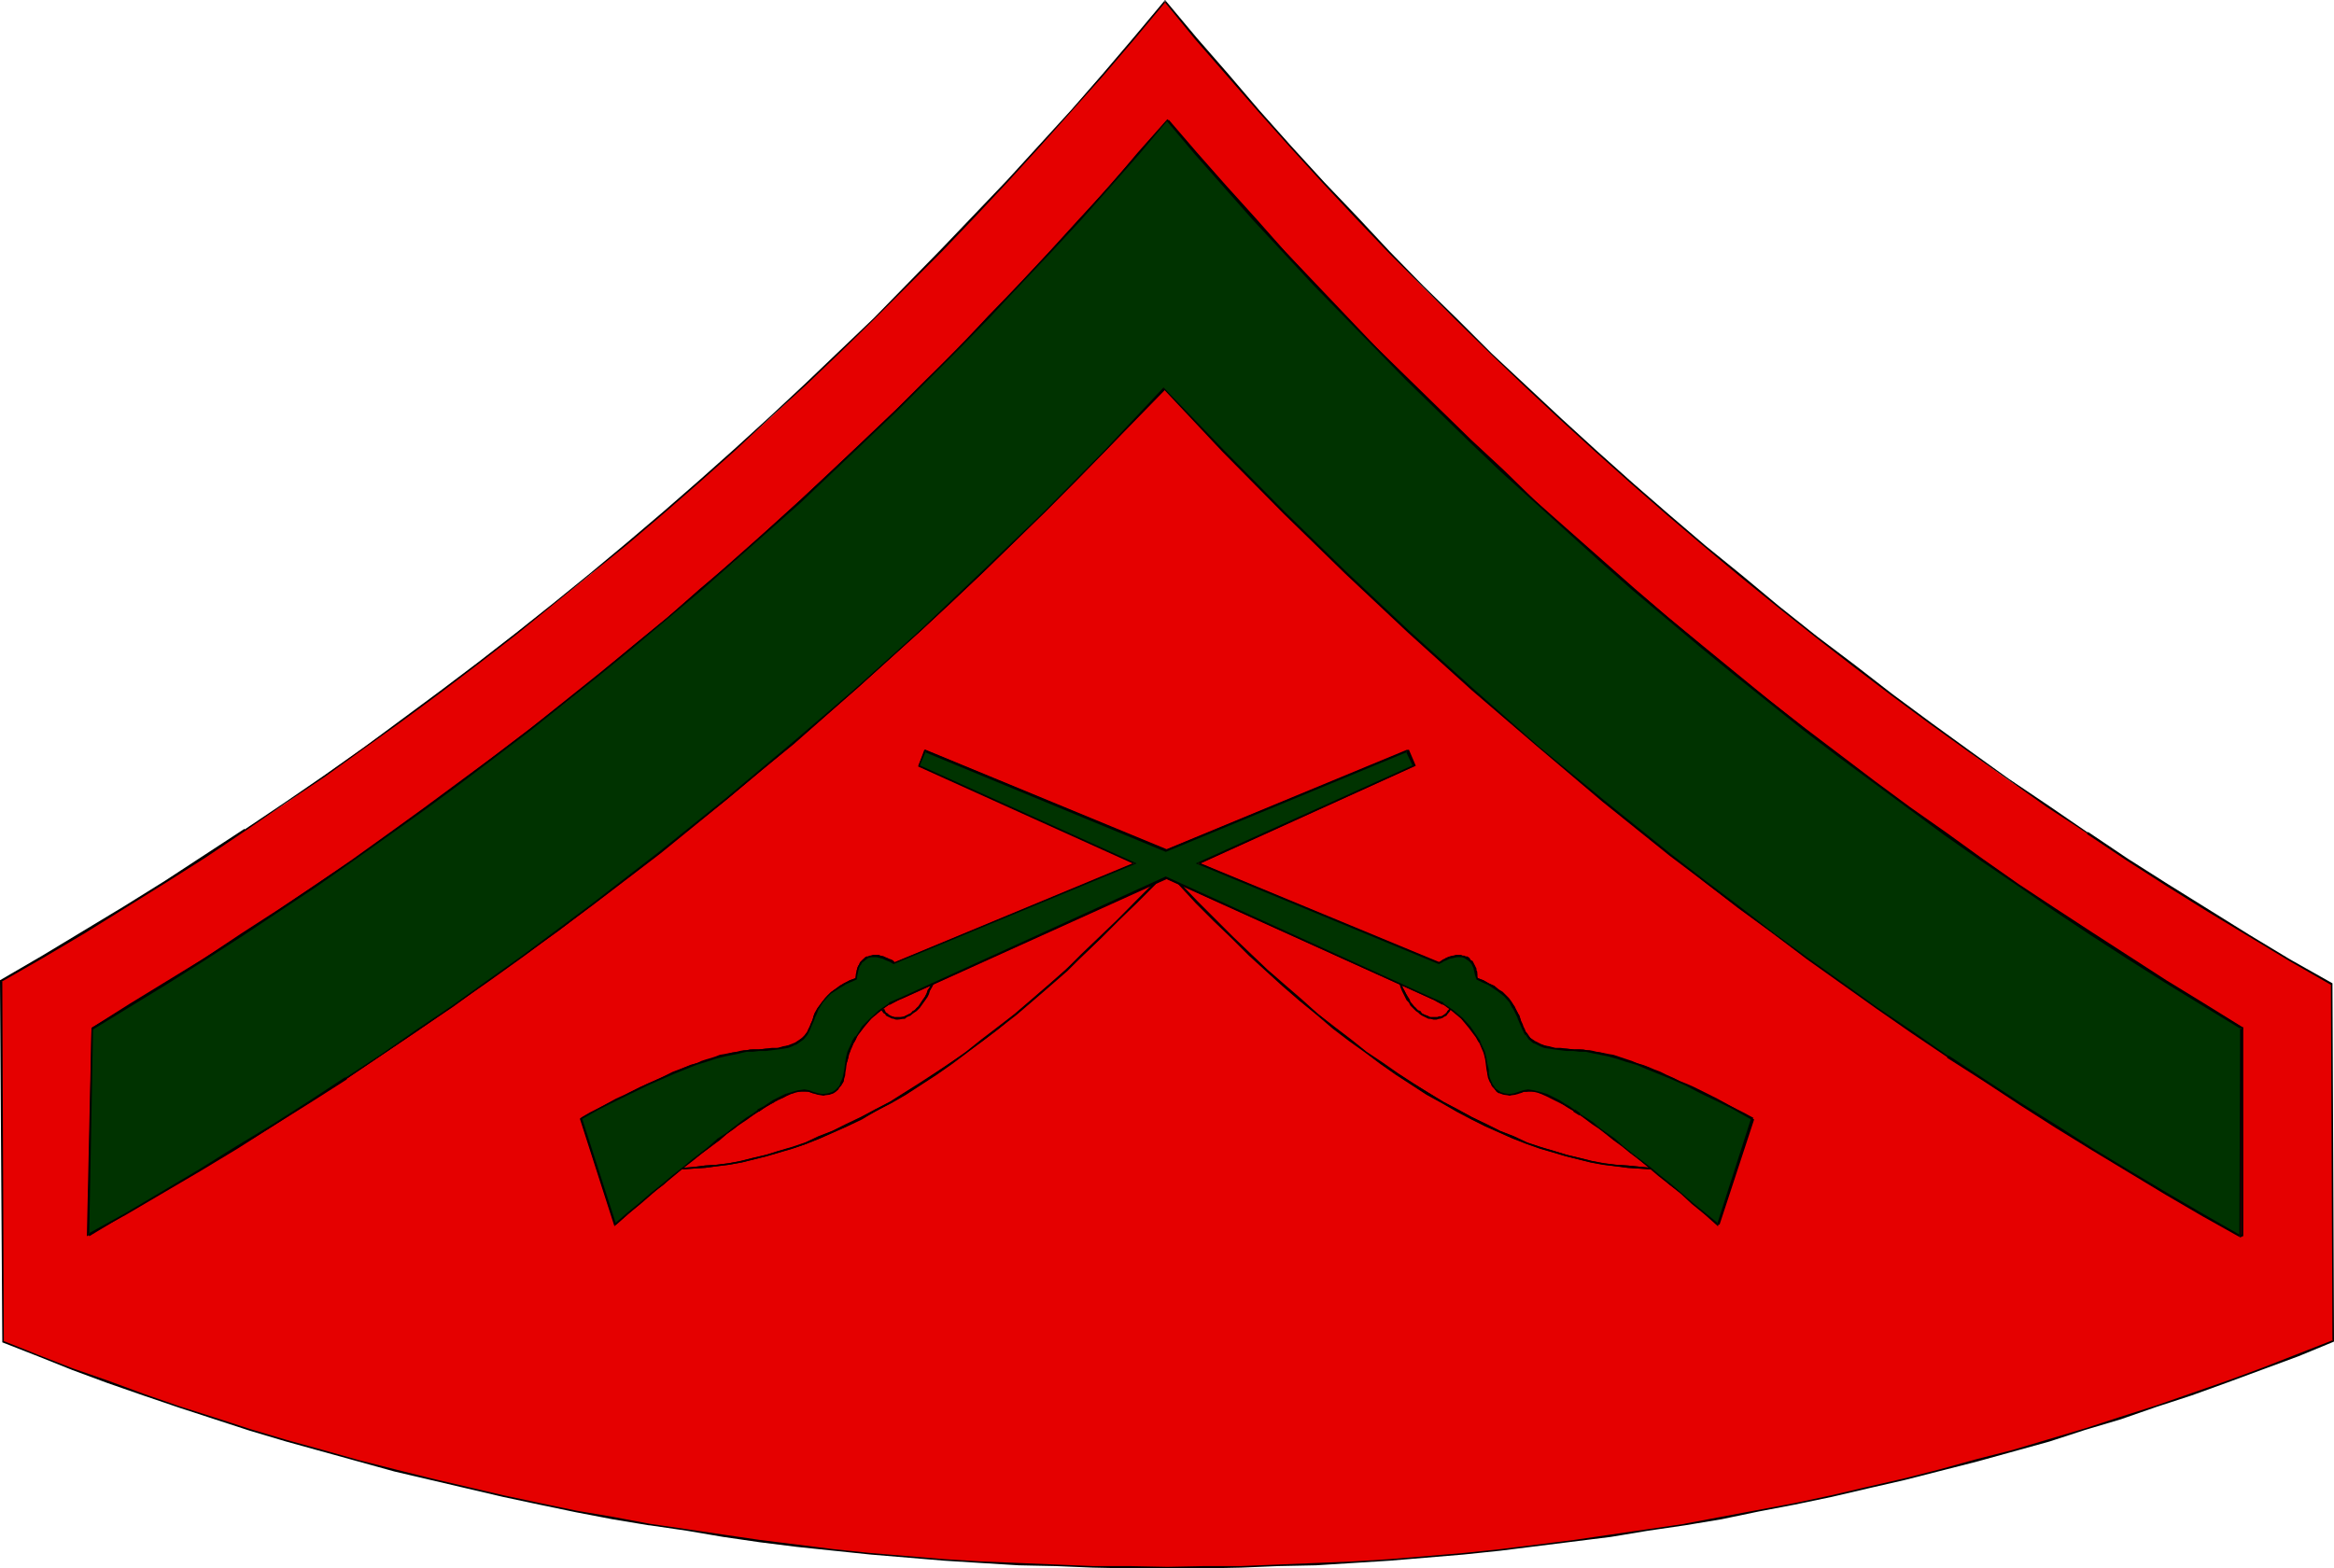 <?xml version="1.0" encoding="UTF-8" standalone="no"?>
<svg
   version="1.0"
   width="129.766mm"
   height="87.223mm"
   id="svg37"
   sodipodi:docname="Badge 065.wmf"
   xmlns:inkscape="http://www.inkscape.org/namespaces/inkscape"
   xmlns:sodipodi="http://sodipodi.sourceforge.net/DTD/sodipodi-0.dtd"
   xmlns="http://www.w3.org/2000/svg"
   xmlns:svg="http://www.w3.org/2000/svg">
  <sodipodi:namedview
     id="namedview37"
     pagecolor="#ffffff"
     bordercolor="#000000"
     borderopacity="0.25"
     inkscape:showpageshadow="2"
     inkscape:pageopacity="0.0"
     inkscape:pagecheckerboard="0"
     inkscape:deskcolor="#d1d1d1"
     inkscape:document-units="mm" />
  <defs
     id="defs1">
    <pattern
       id="WMFhbasepattern"
       patternUnits="userSpaceOnUse"
       width="6"
       height="6"
       x="0"
       y="0" />
  </defs>
  <path
     style="fill:#e50000;fill-opacity:1;fill-rule:evenodd;stroke:none"
     d="m 490.294,281.83 -7.434,2.909 -7.434,2.909 -7.434,2.747 -7.434,2.586 -7.434,2.586 -7.595,2.586 -7.434,2.262 -7.595,2.262 -7.595,2.262 -7.595,2.101 -7.595,1.939 -7.595,1.939 -7.595,1.778 -7.595,1.778 -7.757,1.616 -7.757,1.454 -7.595,1.454 -7.757,1.454 -7.757,1.131 -7.757,1.293 -7.757,0.97 -7.757,0.97 -7.757,0.97 -7.757,0.808 -7.757,0.646 -7.757,0.646 -7.757,0.485 -7.757,0.323 -7.918,0.323 -7.757,0.323 -7.757,0.162 h -7.757 -7.918 l -7.757,-0.162 -7.757,-0.323 -7.757,-0.323 -7.918,-0.323 -7.757,-0.485 -7.757,-0.646 -7.757,-0.646 -7.757,-0.808 -7.757,-0.97 -7.757,-0.97 -7.757,-0.97 -7.595,-1.293 -7.757,-1.131 -7.757,-1.454 -7.757,-1.293 -7.595,-1.616 -7.757,-1.616 -7.595,-1.778 -7.595,-1.778 -7.595,-1.939 -7.595,-1.939 -7.595,-2.101 -7.595,-2.101 -7.434,-2.262 -7.595,-2.424 -7.434,-2.424 -7.434,-2.586 -7.434,-2.747 -7.434,-2.586 -7.434,-2.909 -7.272,-2.909 -0.323,-75.79 8.726,-5.171 8.565,-5.01 8.565,-5.333 8.565,-5.333 8.403,-5.494 8.403,-5.494 8.403,-5.494 8.242,-5.818 8.08,-5.818 8.242,-5.818 7.918,-5.979 8.08,-6.141 7.918,-6.141 7.757,-6.141 7.918,-6.302 7.595,-6.464 7.757,-6.464 7.434,-6.626 7.595,-6.626 7.434,-6.787 7.272,-6.787 7.272,-6.949 7.272,-7.11 14.059,-14.221 6.949,-7.272 6.787,-7.272 6.949,-7.434 6.626,-7.434 6.626,-7.595 6.626,-7.757 6.464,-7.595 6.464,7.757 6.626,7.595 6.626,7.595 6.787,7.595 6.787,7.434 6.949,7.434 6.949,7.272 6.949,7.272 7.272,7.11 7.11,6.949 7.434,6.949 7.272,6.949 7.434,6.626 7.595,6.787 7.595,6.626 7.595,6.626 7.757,6.302 7.757,6.464 7.918,6.141 7.918,6.141 8.08,6.141 7.918,5.979 8.242,5.979 8.08,5.818 8.403,5.656 8.242,5.494 8.403,5.656 8.565,5.333 8.403,5.333 8.726,5.333 8.565,5.171 8.726,5.01 z"
     id="path1" />
  <path
     style="fill:#000000;fill-opacity:1;fill-rule:evenodd;stroke:none"
     d="m 490.132,281.83 0.162,-0.162 -7.434,2.909 -7.434,2.909 -7.434,2.747 -7.434,2.586 -7.434,2.586 -7.595,2.424 -7.434,2.424 -7.595,2.262 -7.595,2.262 -7.595,1.939 -7.595,2.101 -7.595,1.939 -7.757,1.778 -7.595,1.778 -7.595,1.616 -7.757,1.454 -7.757,1.454 -7.757,1.454 h 0.162 l -7.757,1.131 -7.757,1.131 -7.757,1.131 -7.757,0.97 -7.757,0.97 -7.757,0.808 -7.757,0.646 -7.757,0.646 -7.757,0.485 -7.757,0.323 -7.918,0.323 -7.757,0.323 h -7.757 l -7.757,0.162 -7.918,-0.162 h -7.757 l -7.757,-0.323 -7.757,-0.323 -7.918,-0.323 -7.757,-0.485 -7.757,-0.646 -7.757,-0.646 -7.757,-0.808 -7.757,-0.97 -7.757,-0.97 -7.757,-1.131 -7.595,-1.131 -7.757,-1.131 v 0 l -7.757,-1.454 -7.595,-1.293 -7.757,-1.616 -7.595,-1.616 -7.595,-1.778 -7.595,-1.778 -7.757,-1.939 -7.595,-1.939 -7.434,-2.101 -7.595,-2.101 -7.595,-2.262 -7.434,-2.424 -7.595,-2.424 -7.434,-2.586 -7.434,-2.747 -7.434,-2.586 -7.434,-2.909 -7.272,-2.909 0.162,0.162 -0.323,-75.79 -0.162,0.162 8.726,-5.01 8.726,-5.171 8.565,-5.333 8.565,-5.333 8.403,-5.333 8.403,-5.656 v 0 l 8.242,-5.656 8.403,-5.656 8.08,-5.818 8.08,-5.818 8.08,-5.979 8.08,-6.141 7.918,-6.141 7.757,-6.302 7.757,-6.302 7.757,-6.302 7.595,-6.464 7.595,-6.626 7.434,-6.626 7.434,-6.949 7.434,-6.787 7.272,-6.949 7.11,-6.949 14.221,-14.221 6.949,-7.272 6.787,-7.272 6.787,-7.434 6.787,-7.595 6.626,-7.434 6.626,-7.757 6.464,-7.757 h -0.323 l 6.464,7.918 6.626,7.595 6.626,7.595 6.787,7.595 6.787,7.434 6.949,7.434 6.949,7.272 7.11,7.11 7.11,7.11 7.272,7.11 7.272,6.949 7.272,6.787 7.434,6.787 7.595,6.787 7.595,6.626 7.595,6.464 7.757,6.464 7.757,6.302 7.918,6.302 7.918,6.141 8.08,6.141 8.08,5.979 8.08,5.818 8.242,5.818 8.242,5.818 8.403,5.494 v 0.162 l 8.242,5.494 8.565,5.494 8.565,5.333 8.565,5.171 8.565,5.171 v 0 l 8.726,5.01 v -0.162 l 0.323,74.982 0.323,0.162 -0.323,-75.305 -8.888,-5.01 v 0 l -8.565,-5.171 -8.565,-5.333 -8.565,-5.333 -8.403,-5.333 -8.403,-5.656 v 0.162 l -8.242,-5.656 -8.403,-5.656 -8.08,-5.818 -8.242,-5.979 -8.08,-5.979 -7.918,-6.141 -7.918,-5.979 -7.918,-6.302 -7.757,-6.464 -7.757,-6.302 -7.757,-6.626 -7.434,-6.464 -7.595,-6.787 -7.434,-6.787 -7.434,-6.949 -7.272,-6.787 -7.11,-7.11 -7.272,-7.11 -7.11,-7.272 -6.787,-7.272 -6.949,-7.272 -6.949,-7.595 L 264.7,23.27 258.075,15.514 251.449,7.918 244.824,0 l -6.626,7.918 -6.464,7.595 -6.626,7.595 -6.787,7.434 -6.787,7.434 -6.949,7.272 -6.949,7.272 -14.059,14.382 -7.272,6.949 -7.272,6.949 -7.272,6.787 -7.434,6.787 -7.434,6.626 -7.595,6.626 -7.595,6.464 -7.757,6.464 -7.757,6.302 -7.918,6.302 -7.918,6.141 -7.918,5.979 -8.08,5.979 -8.08,5.979 -8.242,5.818 -8.242,5.656 -8.403,5.656 v -0.162 l -8.403,5.494 -8.403,5.494 -8.565,5.333 -8.565,5.171 -8.565,5.171 L 0,206.04 l 0.485,76.113 7.434,2.909 7.272,2.909 7.434,2.747 7.434,2.586 7.595,2.586 7.434,2.424 7.434,2.424 7.595,2.262 7.595,2.101 7.595,2.101 7.595,2.101 7.595,1.778 7.595,1.778 7.595,1.778 7.595,1.616 7.757,1.616 7.595,1.454 7.757,1.293 h 0.162 l 7.757,1.131 7.595,1.293 7.757,1.131 7.757,0.97 7.757,0.808 7.757,0.808 7.757,0.646 7.757,0.646 7.757,0.485 7.918,0.485 7.757,0.162 7.757,0.323 7.757,0.162 h 7.918 7.757 l 7.757,-0.162 7.757,-0.323 7.918,-0.162 7.757,-0.485 7.757,-0.485 7.757,-0.646 7.757,-0.646 7.757,-0.808 7.757,-0.97 7.757,-0.97 7.757,-0.97 7.757,-1.293 7.757,-1.131 v 0 l 7.757,-1.293 7.757,-1.616 7.595,-1.454 7.757,-1.616 7.595,-1.778 7.757,-1.778 7.595,-1.939 7.595,-1.939 7.595,-2.101 7.595,-2.101 7.434,-2.424 7.595,-2.262 7.434,-2.586 7.434,-2.424 7.595,-2.747 7.434,-2.747 7.434,-2.747 7.434,-3.07 z"
     id="path2" />
  <path
     style="fill:#000000;fill-opacity:1;fill-rule:evenodd;stroke:none"
     d="m 129.441,257.267 -7.11,-22.139 -0.323,0.162 7.11,22.139 z"
     id="path3" />
  <path
     style="fill:#000000;fill-opacity:1;fill-rule:evenodd;stroke:none"
     d="m 122.331,235.289 v 0 l 1.778,-0.97 1.939,-1.131 1.778,-0.97 1.778,-0.97 1.616,-0.808 1.616,-0.808 1.778,-0.808 1.454,-0.646 1.454,-0.646 1.454,-0.646 1.293,-0.646 1.293,-0.646 1.293,-0.485 1.293,-0.485 1.131,-0.485 1.131,-0.323 1.131,-0.323 0.97,-0.485 0.97,-0.323 1.131,-0.162 0.808,-0.323 0.97,-0.323 0.808,-0.162 0.808,-0.162 0.808,-0.162 0.646,-0.162 0.808,-0.162 h 0.646 0.646 l 0.646,-0.162 h 1.293 v -0.323 h -1.293 -0.646 l -0.646,0.162 h -0.646 l -0.808,0.162 -0.646,0.162 -0.808,0.162 -0.97,0.162 -0.808,0.162 -0.97,0.162 -0.808,0.323 -0.97,0.323 -1.131,0.323 -0.97,0.323 -0.97,0.485 -1.293,0.323 -1.131,0.485 -1.293,0.485 -1.293,0.485 -1.293,0.646 -1.293,0.646 -1.454,0.646 -1.454,0.646 -1.454,0.646 -1.616,0.808 -1.616,0.808 -1.778,0.808 -1.778,0.97 -1.778,0.97 -1.939,0.97 -1.939,1.131 h 0.162 z"
     id="path4" />
  <path
     style="fill:#000000;fill-opacity:1;fill-rule:evenodd;stroke:none"
     d="m 159.499,220.907 1.454,-0.162 h 1.293 l 1.293,-0.162 1.131,-0.162 0.97,-0.323 0.808,-0.323 1.454,-0.485 0.97,-0.808 0.323,-0.485 0.485,-0.485 0.323,-0.646 0.323,-0.485 0.162,-0.485 0.323,-0.485 0.162,-0.646 0.162,-0.485 0.323,-0.646 0.162,-0.485 0.323,-0.808 0.323,-0.485 0.323,-0.485 0.485,-0.646 0.485,-0.646 1.293,-1.293 0.808,-0.646 0.97,-0.646 0.97,-0.485 1.131,-0.485 1.454,-0.646 -0.162,-0.323 -1.454,0.485 -1.131,0.646 -0.97,0.485 -0.97,0.808 -0.808,0.485 -1.293,1.293 -0.485,0.646 -0.485,0.646 -0.485,0.646 -0.323,0.646 -0.323,0.646 -0.323,0.485 -0.162,0.646 -0.162,0.485 -0.323,0.646 -0.162,0.485 -0.323,0.646 -0.162,0.485 -0.323,0.323 -0.323,0.485 -0.485,0.485 -0.97,0.646 -0.485,0.323 -0.808,0.323 -0.808,0.323 -0.97,0.162 -0.97,0.323 h -1.293 l -1.293,0.162 -1.454,0.162 z"
     id="path5" />
  <path
     style="fill:#000000;fill-opacity:1;fill-rule:evenodd;stroke:none"
     d="m 180.345,205.716 v -0.97 -0.323 l 0.162,-0.323 v -0.485 l 0.323,-0.485 0.162,-0.323 0.162,-0.485 0.323,-0.162 0.323,-0.485 h 0.162 l 0.323,-0.162 0.323,-0.162 0.323,-0.162 0.485,-0.162 h 0.323 0.162 0.485 0.323 l 0.162,0.162 0.646,0.162 0.485,0.162 0.323,0.162 0.323,0.162 0.323,0.323 0.323,0.162 0.485,0.323 0.323,-0.323 -0.485,-0.485 -0.323,-0.162 -0.485,-0.162 -0.323,-0.162 -0.485,-0.162 -0.323,-0.162 -0.646,-0.162 -0.323,-0.162 h -0.323 -0.485 -0.162 -0.323 l -0.485,0.162 h -0.162 l -0.323,0.162 h -0.323 l -0.323,0.162 -0.162,0.162 -0.485,0.485 -0.162,0.162 -0.323,0.323 v 0.323 l -0.323,0.323 -0.162,0.646 -0.162,0.323 v 0.323 l -0.162,0.485 v 0.97 z"
     id="path6" />
  <path
     style="fill:#000000;fill-opacity:1;fill-rule:evenodd;stroke:none"
     d="m 187.941,202.646 51.227,-21.17 -45.894,-20.685 0.162,0.162 1.293,-3.07 -0.162,0.162 50.742,21.008 50.581,-21.008 -0.162,-0.162 1.293,3.07 0.162,-0.162 -45.733,20.685 51.066,21.17 0.162,-0.323 -50.742,-21.008 v 0.323 l 45.571,-20.685 -1.454,-3.394 -50.904,21.008 h 0.162 l -50.904,-21.008 -1.454,3.394 45.733,20.685 v -0.323 l -50.742,21.008 z"
     id="path7" />
  <path
     style="fill:#000000;fill-opacity:1;fill-rule:evenodd;stroke:none"
     d="m 302.676,202.646 0.485,-0.485 h 0.323 l 0.323,-0.323 0.323,-0.162 0.323,-0.162 1.131,-0.323 0.323,-0.162 h 0.323 0.162 0.323 0.323 l 0.162,0.162 h 0.323 l 0.485,0.162 v 0.162 l 0.485,0.162 0.323,0.162 0.162,0.323 0.162,0.162 0.162,0.323 0.162,0.162 0.323,0.808 0.162,0.485 v 0.323 l 0.162,0.323 v 0.485 l 0.162,0.485 v 0 h 0.323 v 0 l -0.162,-0.485 v -0.485 -0.485 l -0.162,-0.323 v -0.323 l -0.485,-0.97 -0.162,-0.323 -0.162,-0.323 -0.323,-0.162 -0.162,-0.162 -0.162,-0.323 -0.485,-0.323 h -0.323 l -0.323,-0.162 h -0.323 l -0.323,-0.162 h -0.323 -0.323 -0.162 -0.323 l -0.485,0.162 -1.131,0.323 -0.323,0.162 -0.323,0.162 -0.485,0.162 -0.323,0.323 -0.323,0.323 z"
     id="path8" />
  <path
     style="fill:#000000;fill-opacity:1;fill-rule:evenodd;stroke:none"
     d="m 310.433,205.878 1.131,0.646 1.293,0.485 0.808,0.485 0.97,0.646 0.808,0.646 1.293,1.293 0.485,0.646 0.808,1.131 0.323,0.485 0.323,0.808 0.323,0.485 0.162,0.646 0.162,0.485 0.323,0.646 v 0.485 l 0.323,0.485 0.323,0.485 0.323,0.646 0.323,0.485 0.323,0.485 0.485,0.323 0.646,0.485 0.646,0.162 0.808,0.323 0.646,0.323 1.131,0.323 1.131,0.162 1.131,0.162 h 1.293 l 1.616,0.162 v -0.323 l -1.616,-0.162 -1.293,-0.162 h -1.131 l -1.131,-0.323 -0.97,-0.162 -0.808,-0.323 -0.646,-0.323 -0.646,-0.323 -0.485,-0.323 -0.485,-0.323 -0.323,-0.485 -0.323,-0.485 -0.323,-0.323 -0.162,-0.485 -0.323,-0.646 -0.162,-0.485 -0.323,-0.646 -0.162,-0.485 -0.162,-0.646 -0.323,-0.485 -0.323,-0.646 -0.323,-0.646 -0.808,-1.293 -0.485,-0.646 -1.293,-1.293 -0.808,-0.485 -0.97,-0.808 -1.131,-0.485 -1.131,-0.646 -1.293,-0.485 z"
     id="path9" />
  <path
     style="fill:#000000;fill-opacity:1;fill-rule:evenodd;stroke:none"
     d="m 330.795,220.907 h 1.131 l 0.808,0.162 h 0.646 0.646 l 0.808,0.162 0.646,0.162 1.616,0.323 0.97,0.162 0.808,0.323 0.97,0.323 0.97,0.162 0.97,0.323 1.131,0.485 1.131,0.323 0.97,0.323 1.293,0.485 1.131,0.485 1.293,0.485 1.293,0.646 1.454,0.646 1.454,0.646 1.454,0.646 1.454,0.646 1.616,0.808 1.616,0.808 1.778,0.808 1.616,0.97 1.939,0.97 1.778,1.131 2.101,0.97 0.162,-0.323 -2.101,-1.131 -1.939,-0.97 -1.778,-0.97 -1.778,-0.97 -1.616,-0.808 -1.616,-0.808 -1.616,-0.808 -1.454,-0.646 -1.616,-0.646 -1.293,-0.646 -1.454,-0.646 -1.293,-0.646 -1.293,-0.485 -1.131,-0.485 -1.293,-0.485 -1.131,-0.323 -1.131,-0.485 -0.97,-0.323 -0.97,-0.323 -0.97,-0.323 -0.97,-0.323 -0.97,-0.162 -0.808,-0.162 -0.808,-0.162 -0.97,-0.162 -0.646,-0.162 -0.808,-0.162 h -0.646 l -0.646,-0.162 h -0.808 -1.131 z"
     id="path10" />
  <path
     style="fill:#000000;fill-opacity:1;fill-rule:evenodd;stroke:none"
     d="m 368.124,235.128 -7.272,22.139 0.485,0.162 7.272,-22.139 z"
     id="path11" />
  <path
     style="fill:#000000;fill-opacity:1;fill-rule:evenodd;stroke:none"
     d="m 361.176,257.267 -2.747,-2.424 -2.586,-2.101 -2.424,-2.101 -2.262,-1.778 -2.262,-1.939 -2.101,-1.778 -1.939,-1.616 -1.939,-1.454 -1.778,-1.454 -1.616,-1.293 -1.616,-1.293 -1.616,-1.131 -1.454,-0.97 -1.293,-0.97 -1.293,-0.97 -2.262,-1.454 -1.131,-0.808 -1.939,-0.97 -1.778,-0.808 -0.808,-0.323 -0.646,-0.162 -0.646,-0.323 h -0.808 l -0.485,-0.162 h -0.485 l -1.131,0.162 h -0.485 l -0.323,0.323 0.162,0.323 0.323,-0.162 0.485,-0.162 h 0.485 l 0.485,-0.162 h 0.485 l 0.485,0.162 h 0.646 l 0.646,0.323 0.808,0.162 0.646,0.323 1.778,0.808 0.808,0.485 0.97,0.646 1.131,0.646 2.262,1.454 1.293,0.808 1.293,0.97 1.616,1.131 1.454,1.131 1.616,1.293 1.778,1.293 1.778,1.454 1.778,1.454 2.101,1.616 2.101,1.616 2.101,1.939 2.424,1.778 2.424,2.101 2.586,2.262 2.747,2.262 z"
     id="path12" />
  <path
     style="fill:#000000;fill-opacity:1;fill-rule:evenodd;stroke:none"
     d="m 319.321,229.472 h 0.162 -0.485 l -0.162,0.162 h -0.485 -0.162 l -0.323,0.162 h -0.485 l -0.162,0.162 -0.323,-0.162 h -0.323 l -0.808,-0.162 -0.323,-0.162 -0.162,-0.162 -0.162,-0.162 -0.485,-0.162 -0.162,-0.323 -0.162,-0.162 -0.162,-0.323 -0.162,-0.162 -0.162,-0.323 -0.323,-0.323 v -0.323 l -0.162,-0.323 -0.162,-0.808 -0.162,-0.323 v -0.808 h -0.323 v 0.808 l 0.162,0.485 0.162,0.808 0.162,0.323 v 0.323 l 0.323,0.323 v 0.323 l 0.323,0.323 0.162,0.162 0.162,0.323 0.162,0.162 0.485,0.485 h 0.323 l 0.162,0.162 0.323,0.162 0.97,0.162 h 0.323 l 0.323,0.162 0.323,-0.162 h 0.323 0.485 l 0.162,-0.162 h 0.485 l 0.162,-0.162 h 0.323 v 0 z"
     id="path13" />
  <path
     style="fill:#000000;fill-opacity:1;fill-rule:evenodd;stroke:none"
     d="m 313.019,224.785 v -0.162 l -0.162,-0.646 v -0.485 l -0.162,-0.646 -0.162,-0.646 -0.162,-0.646 -0.323,-1.131 -0.323,-0.485 -0.162,-0.485 -0.323,-0.646 -0.485,-0.485 -0.162,-0.646 -0.323,-0.485 -0.808,-0.97 -0.323,-0.485 -0.97,-0.97 -0.485,-0.485 -0.323,-0.485 -0.485,-0.485 -0.97,-0.646 -0.485,-0.485 -0.485,-0.323 -0.485,-0.323 -0.485,-0.485 -1.778,-0.97 -0.485,-0.162 -0.485,-0.162 -0.162,0.323 0.485,0.162 0.485,0.323 1.616,0.808 0.485,0.323 0.646,0.323 0.485,0.485 0.323,0.323 1.131,0.808 0.485,0.485 0.323,0.485 0.485,0.323 0.808,0.97 0.485,0.485 0.323,0.485 0.162,0.485 0.485,0.485 0.162,0.646 0.323,0.485 0.323,0.485 0.323,0.485 0.162,0.646 0.485,1.131 v 0.646 l 0.323,0.646 v 0.485 l 0.162,0.646 0.162,0.646 v 0 z"
     id="path14" />
  <path
     style="fill:#000000;fill-opacity:1;fill-rule:evenodd;stroke:none"
     d="m 301.222,209.756 -55.914,-25.533 -56.237,25.533 0.162,0.323 56.075,-25.371 h -0.162 l 55.914,25.371 z"
     id="path15" />
  <path
     style="fill:#000000;fill-opacity:1;fill-rule:evenodd;stroke:none"
     d="m 189.072,209.756 -0.485,0.162 -0.646,0.162 -1.616,0.97 -0.485,0.485 -0.646,0.323 -0.485,0.323 -0.485,0.485 -0.323,0.323 -0.485,0.323 -0.485,0.485 -0.808,0.97 -0.485,0.485 -0.323,0.485 -0.485,0.485 -0.808,0.97 -0.646,1.131 -0.162,0.485 -0.323,0.646 -0.323,0.485 -0.162,0.485 -0.323,0.646 -0.162,0.485 -0.162,0.646 -0.162,0.646 v 0.646 l -0.162,0.485 v 0.808 h 0.323 v -0.808 l 0.162,-0.485 0.162,-0.485 0.162,-0.646 v -0.646 l 0.323,-0.485 0.162,-0.646 0.323,-0.646 0.162,-0.485 0.323,-0.485 0.323,-0.485 0.485,-1.131 0.808,-0.97 0.323,-0.485 0.323,-0.485 0.485,-0.485 0.808,-0.808 0.485,-0.485 0.485,-0.323 0.485,-0.485 0.485,-0.323 0.485,-0.485 0.485,-0.323 0.485,-0.323 1.616,-0.808 0.646,-0.323 0.485,-0.162 z"
     id="path16" />
  <path
     style="fill:#000000;fill-opacity:1;fill-rule:evenodd;stroke:none"
     d="m 177.437,224.785 v -0.162 l -0.162,0.485 v 0.485 l -0.162,0.323 v 0.485 l -0.162,0.323 -0.162,0.323 v 0.323 l -0.162,0.323 -0.162,0.162 -0.162,0.323 -0.162,0.323 -0.323,0.162 -0.162,0.323 -0.162,0.162 -0.323,0.162 h -0.162 l -0.162,0.162 -0.323,0.162 h -0.162 -0.323 l -0.485,0.162 h -0.162 l -0.323,0.162 -0.162,-0.162 h -0.646 l -0.162,-0.162 h -0.323 -0.323 l -0.323,-0.162 h -0.162 v 0 l -0.162,0.323 h 0.162 0.162 l 0.323,0.162 h 0.162 l 0.323,0.162 h 0.323 0.485 l 0.323,0.162 0.323,-0.162 h 0.162 0.646 l 0.323,-0.162 h 0.162 l 0.323,-0.162 0.162,-0.162 0.323,-0.162 0.162,-0.162 0.323,-0.162 0.162,-0.162 0.162,-0.323 0.162,-0.162 0.323,-0.323 0.162,-0.323 0.162,-0.323 0.162,-0.323 v -0.323 l 0.162,-0.485 0.162,-0.323 v -0.485 -0.485 l 0.162,-0.323 v 0 z"
     id="path17" />
  <path
     style="fill:#000000;fill-opacity:1;fill-rule:evenodd;stroke:none"
     d="m 170.973,229.472 -0.808,-0.323 -1.131,-0.162 h -0.485 l -0.646,0.162 h -0.646 l -0.646,0.323 -0.646,0.162 -0.808,0.323 -0.808,0.323 -0.808,0.485 -2.101,0.97 -0.97,0.808 -1.131,0.646 -1.293,0.808 -1.293,0.97 -1.293,0.97 -1.454,0.97 -1.454,1.131 -1.616,1.293 -1.778,1.293 -1.778,1.454 -1.939,1.454 -1.939,1.616 -2.101,1.778 -2.262,1.939 -2.424,1.778 -2.424,2.101 -2.586,2.101 -2.424,2.424 0.162,0.162 2.586,-2.262 2.586,-2.262 2.424,-2.101 2.424,-1.778 2.101,-1.939 2.101,-1.616 2.101,-1.616 1.778,-1.454 1.939,-1.454 1.778,-1.293 1.454,-1.293 1.616,-1.131 1.293,-1.131 1.454,-0.97 1.293,-0.808 1.293,-0.808 0.97,-0.646 1.131,-0.646 0.97,-0.646 0.808,-0.485 0.97,-0.323 0.808,-0.485 0.646,-0.323 0.808,-0.162 0.485,-0.323 h 0.646 l 0.646,-0.162 h 0.485 l 0.97,0.162 0.808,0.323 z"
     id="path18" />
  <path
     style="fill:#000000;fill-opacity:1;fill-rule:evenodd;stroke:none"
     d="m 471.225,259.691 v 0 l -7.918,-4.525 -7.757,-4.525 -7.757,-4.686 -7.595,-4.686 -7.757,-4.686 -7.595,-4.848 -7.595,-4.848 -7.595,-5.01 -7.434,-5.01 -7.272,-5.171 -7.434,-5.171 -7.434,-5.171 -7.272,-5.494 -7.11,-5.333 -7.272,-5.494 -6.949,-5.494 -7.272,-5.818 -6.949,-5.494 -6.949,-5.818 -13.736,-11.635 -13.574,-11.958 -13.413,-12.443 -6.464,-6.141 -6.464,-6.302 -6.626,-6.302 -6.302,-6.464 -6.464,-6.464 -6.302,-6.626 -5.979,-6.464 -0.323,0.162 6.141,6.464 6.302,6.626 6.302,6.464 6.464,6.464 6.464,6.302 6.464,6.302 6.626,6.302 13.251,12.282 13.574,11.958 13.736,11.635 7.11,5.818 6.949,5.656 7.11,5.656 6.949,5.656 7.272,5.494 7.272,5.333 7.272,5.333 7.272,5.171 7.434,5.333 7.434,5.01 7.434,5.171 7.434,5.01 7.595,4.848 7.595,4.848 7.757,4.848 7.757,4.686 7.595,4.525 7.918,4.525 7.918,4.525 v 0 z"
     id="path19" />
  <path
     style="fill:#000000;fill-opacity:1;fill-rule:evenodd;stroke:none"
     d="m 244.662,81.608 -6.302,6.464 -6.141,6.464 -6.302,6.464 -6.464,6.302 -12.928,12.605 -6.464,6.141 -6.626,6.141 -6.626,6.141 -6.787,5.979 -6.787,5.979 -6.787,5.818 -6.949,5.656 -6.949,5.979 -6.949,5.494 -7.11,5.656 -7.11,5.656 -14.382,10.827 -7.272,5.333 -7.434,5.171 -7.272,5.333 -7.434,5.171 -7.434,5.01 -15.19,9.858 -7.595,4.848 -7.757,4.848 -7.757,4.686 -7.757,4.686 -7.918,4.525 -7.757,4.525 h 0.162 l 0.162,0.485 v 0 l 7.757,-4.686 7.757,-4.525 7.918,-4.686 7.757,-4.686 7.595,-4.686 7.757,-5.01 7.595,-4.848 7.434,-5.01 7.595,-5.171 7.434,-5.01 7.272,-5.333 7.434,-5.333 7.272,-5.171 14.382,-10.989 7.11,-5.494 6.949,-5.656 7.11,-5.656 6.949,-5.818 6.949,-5.656 6.787,-5.979 6.787,-5.979 6.626,-5.979 6.626,-5.979 6.626,-6.141 6.626,-6.302 12.928,-12.605 6.302,-6.302 6.302,-6.464 6.302,-6.464 6.302,-6.464 z"
     id="path20" />
  <path
     style="fill:#000000;fill-opacity:1;fill-rule:evenodd;stroke:none"
     d="m 18.746,259.529 0.808,-43.309 h -0.323 l -0.808,43.309 z"
     id="path21" />
  <path
     style="fill:#000000;fill-opacity:1;fill-rule:evenodd;stroke:none"
     d="m 19.554,216.382 7.918,-4.848 7.918,-4.848 7.918,-5.01 7.757,-5.171 7.757,-5.171 7.757,-5.171 7.595,-5.171 7.595,-5.333 7.434,-5.494 7.595,-5.494 7.272,-5.656 7.434,-5.656 7.272,-5.656 7.272,-5.818 7.272,-5.818 7.11,-5.979 6.949,-5.979 13.898,-12.282 6.949,-6.302 13.574,-12.605 6.626,-6.626 6.626,-6.464 6.464,-6.626 6.626,-6.626 12.766,-13.413 6.302,-6.949 6.141,-6.949 6.141,-6.787 6.141,-7.11 -0.323,-0.162 -6.141,6.949 -6.141,6.949 -6.141,6.949 -6.302,6.787 -12.766,13.574 -6.464,6.626 -6.464,6.626 -6.626,6.464 -6.787,6.464 -13.413,12.605 -6.949,6.302 -13.898,12.282 -6.949,5.979 -7.272,5.979 -7.11,5.818 -7.272,5.818 -7.272,5.818 -7.434,5.656 -7.434,5.494 -7.434,5.494 -7.595,5.494 -7.434,5.333 -7.757,5.333 -7.757,5.171 -7.757,5.01 -7.757,5.171 -7.918,4.848 -7.918,4.848 -7.918,5.01 z"
     id="path22" />
  <path
     style="fill:#000000;fill-opacity:1;fill-rule:evenodd;stroke:none"
     d="m 245.309,25.371 5.979,7.11 6.141,6.787 6.141,6.949 6.302,6.787 6.302,6.787 6.464,6.787 6.464,6.626 6.626,6.626 6.464,6.464 6.626,6.302 6.787,6.464 6.787,6.302 6.787,6.141 6.949,6.302 6.949,5.979 7.11,6.141 7.11,5.818 7.11,5.818 7.272,5.979 7.272,5.656 14.706,11.15 7.434,5.656 7.595,5.333 7.595,5.333 7.595,5.333 7.757,5.171 7.757,5.171 7.757,5.171 7.918,5.01 7.918,4.848 8.08,4.848 0.162,-0.323 -8.08,-5.01 -7.918,-4.848 -7.757,-5.01 -7.757,-5.01 -7.918,-5.171 -7.595,-5.01 -7.595,-5.333 -7.595,-5.494 -7.595,-5.333 -7.434,-5.494 -14.706,-11.15 -7.434,-5.818 -7.11,-5.818 -7.11,-5.818 -7.272,-5.979 -6.949,-5.979 -6.949,-6.141 -6.949,-6.141 -6.949,-6.141 -6.626,-6.464 -6.787,-6.302 -6.626,-6.464 -6.626,-6.464 -6.626,-6.464 -6.464,-6.787 -6.302,-6.626 -6.464,-6.787 -6.141,-6.949 -6.141,-6.787 -6.141,-6.949 -5.979,-6.949 z"
     id="path23" />
  <path
     style="fill:#000000;fill-opacity:1;fill-rule:evenodd;stroke:none"
     d="m 470.902,215.897 v 43.955 h 0.485 v -43.955 z"
     id="path24" />
  <path
     style="fill:#000000;fill-opacity:1;fill-rule:evenodd;stroke:none"
     d="m 195.859,206.686 -0.485,0.808 -0.323,0.646 -0.323,0.646 -0.323,0.646 -0.323,0.646 -0.323,0.485 -0.646,0.97 -0.485,0.323 -0.323,0.485 -0.485,0.162 -0.323,0.485 -0.485,0.162 -0.646,0.323 -0.323,0.162 -0.323,0.162 h -0.646 -0.808 -0.323 l -0.485,-0.162 -0.323,-0.162 -0.323,-0.162 -0.162,-0.162 -0.162,-0.162 -0.323,-0.162 -0.162,-0.323 -0.162,-0.323 v -0.162 l -0.323,0.162 v -0.162 0.323 l 0.162,0.323 0.323,0.323 0.162,0.162 0.162,0.323 0.323,0.162 0.323,0.162 0.323,0.162 0.646,0.162 0.323,0.162 h 0.808 l 0.646,-0.162 h 0.485 l 0.323,-0.323 0.808,-0.323 0.323,-0.323 0.485,-0.323 0.485,-0.323 0.323,-0.323 0.323,-0.323 0.808,-1.131 0.323,-0.485 0.485,-0.646 0.323,-0.646 0.162,-0.646 0.485,-0.808 0.323,-0.646 z"
     id="path25" />
  <path
     style="fill:#000000;fill-opacity:1;fill-rule:evenodd;stroke:none"
     d="m 143.501,245.793 2.262,-0.162 2.424,-0.162 2.424,-0.323 2.586,-0.323 2.747,-0.485 2.586,-0.646 2.586,-0.646 2.747,-0.808 2.747,-0.808 2.747,-0.97 2.909,-1.131 2.909,-1.293 2.909,-1.293 3.07,-1.454 2.909,-1.778 3.232,-1.616 3.07,-1.778 3.232,-2.101 3.232,-2.101 3.232,-2.262 3.232,-2.424 3.394,-2.586 3.394,-2.586 3.555,-2.747 3.394,-2.909 3.555,-3.07 3.717,-3.232 3.394,-3.394 3.717,-3.555 3.717,-3.717 3.878,-3.717 3.878,-3.878 -0.323,-0.323 -3.878,3.878 -3.717,3.878 -3.717,3.717 -3.717,3.555 -3.555,3.232 -3.555,3.232 -3.555,3.07 -3.555,3.07 -3.555,2.747 -3.232,2.586 -3.394,2.586 -3.394,2.262 -3.232,2.262 -3.07,2.101 -3.232,1.939 -3.07,1.939 -3.232,1.616 -2.909,1.616 -2.909,1.454 -3.07,1.454 -2.909,1.131 -2.747,1.293 -2.747,0.97 -2.909,0.808 -2.586,0.808 -2.747,0.646 -2.586,0.646 -2.586,0.485 -2.586,0.323 -2.424,0.162 -2.424,0.323 -2.262,0.162 z"
     id="path26" />
  <path
     style="fill:#000000;fill-opacity:1;fill-rule:evenodd;stroke:none"
     d="m 247.733,185.84 3.717,3.878 3.717,3.717 3.717,3.717 3.717,3.555 3.555,3.394 3.555,3.232 3.555,3.07 3.555,2.909 3.394,2.747 3.394,2.586 3.394,2.586 3.232,2.424 3.232,2.262 3.232,2.101 3.232,2.101 3.232,1.778 3.07,1.616 3.07,1.778 2.909,1.454 2.909,1.293 2.909,1.293 2.909,1.131 2.747,0.97 2.747,0.808 2.747,0.808 2.586,0.646 2.586,0.646 2.747,0.485 2.586,0.323 2.424,0.323 4.848,0.323 v -0.323 l -4.848,-0.485 -2.424,-0.162 -2.586,-0.323 -2.586,-0.485 -2.586,-0.646 -2.747,-0.646 -2.586,-0.808 -2.747,-0.808 -2.909,-0.97 -2.747,-1.293 -2.909,-1.131 -2.909,-1.454 -3.07,-1.454 -2.909,-1.616 -3.07,-1.616 -3.232,-1.939 -3.07,-1.939 -3.232,-2.101 -3.232,-2.262 -3.394,-2.262 -3.232,-2.586 -3.394,-2.586 -3.555,-2.747 -3.394,-3.07 -3.555,-3.07 -3.717,-3.232 -3.394,-3.232 -3.717,-3.555 -3.717,-3.717 -3.878,-3.878 -3.717,-3.878 z"
     id="path27" />
  <path
     style="fill:#000000;fill-opacity:1;fill-rule:evenodd;stroke:none"
     d="m 304.616,212.019 h 0.162 l -0.162,0.162 -0.323,0.323 -0.162,0.323 -0.485,0.323 -0.162,0.162 -0.323,0.162 -0.162,0.162 h -0.485 l -0.162,0.162 h -0.323 -0.808 -0.646 l -0.323,-0.162 -0.323,-0.162 -0.485,-0.162 -0.323,-0.162 -0.323,-0.162 -0.323,-0.485 -0.485,-0.162 -0.808,-0.808 -0.808,-0.97 -0.162,-0.485 -0.808,-1.293 -0.323,-0.646 -0.323,-0.646 -0.162,-0.808 -0.485,0.162 0.323,0.646 0.323,0.808 0.323,0.646 0.646,1.293 0.485,0.485 0.808,1.131 0.646,0.646 0.485,0.323 0.323,0.323 0.485,0.323 0.485,0.162 0.323,0.162 0.485,0.323 h 0.323 l 0.646,0.162 h 0.808 l 0.323,-0.162 h 0.323 l 0.485,-0.162 0.162,-0.162 0.323,-0.162 0.323,-0.162 0.323,-0.485 0.323,-0.323 0.162,-0.323 0.162,-0.162 h 0.162 z"
     id="path28" />
  <path
     style="fill:#003300;fill-opacity:1;fill-rule:evenodd;stroke:none"
     d="m 129.28,257.428 -7.272,-22.301 3.878,-2.101 3.555,-1.778 3.394,-1.616 3.07,-1.616 2.909,-1.293 2.747,-1.131 2.424,-0.97 2.424,-0.97 2.101,-0.646 1.939,-0.646 1.778,-0.485 1.778,-0.323 1.454,-0.323 1.454,-0.323 1.293,-0.162 h 1.293 1.454 l 1.293,-0.162 1.293,-0.162 0.97,-0.162 0.97,-0.323 0.808,-0.162 0.808,-0.323 0.646,-0.323 0.97,-0.808 0.808,-0.97 0.485,-0.97 0.485,-0.97 0.485,-1.131 0.162,-0.646 0.323,-0.485 0.485,-1.293 0.97,-1.293 0.97,-1.293 0.808,-0.485 0.808,-0.646 0.808,-0.646 1.131,-0.646 1.131,-0.646 1.293,-0.485 0.162,-0.808 0.323,-1.454 0.323,-0.646 0.323,-0.485 0.485,-0.485 0.323,-0.323 0.646,-0.323 0.485,-0.162 h 0.646 0.646 0.646 l 0.646,0.323 0.808,0.323 0.646,0.323 0.808,0.485 50.581,-21.008 -45.248,-20.523 1.293,-3.07 50.581,21.008 50.742,-21.008 1.293,3.07 -45.248,20.523 50.581,21.008 0.808,-0.485 0.646,-0.323 0.808,-0.323 0.646,-0.323 h 0.646 0.646 0.646 l 0.485,0.162 0.646,0.323 0.323,0.323 0.485,0.485 0.323,0.485 0.323,0.646 0.485,1.454 v 0.808 l 1.293,0.485 1.293,0.646 0.97,0.646 0.97,0.646 1.454,1.131 1.131,1.293 0.808,1.293 0.485,1.293 0.323,0.485 0.162,0.646 0.485,1.131 0.485,0.97 0.646,0.97 0.646,0.97 0.97,0.808 0.646,0.323 0.808,0.323 0.808,0.162 0.97,0.323 0.97,0.162 1.293,0.162 1.293,0.162 h 1.454 1.293 l 1.293,0.162 1.454,0.323 1.616,0.323 1.616,0.323 1.939,0.485 1.939,0.646 2.101,0.646 2.262,0.97 2.586,0.97 2.586,1.131 2.909,1.293 3.07,1.616 3.394,1.616 3.555,1.778 3.878,2.101 -7.11,22.301 -2.747,-2.262 -2.586,-2.262 -2.424,-2.101 -2.262,-1.778 -2.262,-1.939 -2.101,-1.616 -2.101,-1.778 -1.778,-1.454 -1.778,-1.293 -1.778,-1.454 -1.616,-1.131 -1.454,-1.293 -1.454,-0.97 -1.454,-0.97 -1.293,-0.808 -1.131,-0.808 -1.131,-0.808 -0.97,-0.646 -1.131,-0.646 -0.97,-0.485 -1.616,-0.808 -1.454,-0.485 -1.293,-0.323 -1.131,-0.162 -0.97,0.162 -0.808,0.323 -1.131,0.323 -0.97,0.162 -1.131,-0.162 -0.97,-0.323 -0.485,-0.323 -0.485,-0.323 -0.323,-0.646 -0.323,-0.485 -0.323,-0.646 -0.323,-0.646 -0.162,-0.97 -0.162,-0.808 -0.162,-1.293 -0.162,-1.131 -0.323,-1.131 -0.97,-2.262 -0.646,-0.97 -1.454,-2.101 -1.616,-1.778 -1.939,-1.778 -1.939,-1.293 -2.262,-1.131 -56.075,-25.371 -55.914,25.371 -2.101,1.131 -2.101,1.293 -1.939,1.778 -1.616,1.778 -1.454,2.101 -0.485,0.97 -1.131,2.262 -0.162,1.131 -0.323,1.131 -0.162,1.293 -0.162,0.808 -0.162,0.97 -0.323,0.646 -0.162,0.646 -0.485,0.485 -0.323,0.646 -0.485,0.323 -0.485,0.323 -0.97,0.323 -1.131,0.162 -0.97,-0.162 -1.131,-0.323 -0.808,-0.323 -0.97,-0.162 -1.131,0.162 -1.293,0.323 -1.454,0.485 -1.616,0.808 -0.97,0.485 -0.97,0.646 -1.131,0.646 -1.131,0.808 -1.131,0.808 -1.293,0.808 -1.293,0.97 -1.616,0.97 -1.454,1.293 -1.616,1.131 -1.616,1.454 -1.939,1.293 -1.778,1.454 -2.101,1.778 -2.101,1.616 -2.262,1.939 -2.262,1.778 -2.424,2.101 -2.586,2.262 z"
     id="path29" />
  <path
     style="fill:#000000;fill-opacity:1;fill-rule:evenodd;stroke:none"
     d="m 129.118,257.267 h 0.323 l -7.11,-22.139 -0.162,0.162 3.717,-2.101 3.555,-1.778 6.626,-3.232 2.909,-1.293 2.586,-1.131 2.424,-0.97 2.424,-0.97 2.101,-0.646 1.939,-0.646 1.939,-0.485 1.616,-0.323 1.616,-0.323 h -0.162 l 1.454,-0.323 h 1.293 l 1.293,-0.162 h 1.454 l 1.293,-0.162 1.293,-0.162 v 0 l 1.131,-0.162 0.97,-0.162 0.808,-0.323 0.646,-0.323 h 0.162 l 0.485,-0.323 v 0 l 1.131,-0.808 0.808,-0.97 v 0 l 0.485,-0.97 0.485,-1.131 0.485,-1.131 0.162,-0.485 0.323,-0.646 0.485,-1.293 v 0.162 l 0.808,-1.293 1.131,-1.293 0.646,-0.646 0.808,-0.485 0.97,-0.646 v 0 l 1.131,-0.646 h -0.162 l 1.131,-0.485 1.454,-0.646 0.162,-0.97 v 0 l 0.323,-1.454 0.323,-0.646 v 0.162 l 0.323,-0.646 0.485,-0.323 0.323,-0.323 v 0 l 0.485,-0.323 0.646,-0.162 h -0.162 0.646 0.646 v 0 l 0.646,0.162 0.646,0.162 0.646,0.323 0.808,0.323 v 0 l 0.808,0.485 51.066,-21.17 -45.733,-20.685 0.162,0.162 1.293,-3.07 -0.323,0.162 50.742,21.008 50.742,-21.008 -0.323,-0.162 1.454,3.07 0.162,-0.162 -45.733,20.685 51.066,21.17 0.97,-0.485 h -0.162 l 0.808,-0.323 0.646,-0.323 0.808,-0.162 0.646,-0.162 h -0.162 0.646 0.646 v 0 l 0.485,0.162 0.485,0.323 v 0 l 0.485,0.323 0.323,0.323 0.485,0.646 -0.162,-0.162 0.323,0.646 0.323,1.454 v 0 l 0.323,0.97 1.293,0.646 1.131,0.485 v 0 l 0.97,0.646 v 0 l 0.97,0.646 1.454,1.131 1.131,1.293 v 0 l 0.646,1.293 v -0.162 l 0.646,1.293 0.323,0.646 0.162,0.485 0.485,1.131 0.485,1.131 0.485,0.97 h 0.162 l 0.646,0.97 0.97,0.808 h 0.162 l 0.646,0.323 0.646,0.323 0.808,0.323 0.97,0.162 h 0.162 l 0.97,0.162 1.293,0.162 1.293,0.162 h 1.454 l 1.293,0.162 h 1.293 v 0 l 1.454,0.323 1.616,0.323 1.616,0.323 1.778,0.485 1.939,0.646 2.262,0.646 2.262,0.97 2.424,0.97 2.747,1.131 2.909,1.293 3.07,1.616 3.394,1.616 3.555,1.778 3.717,2.101 v -0.162 l -7.11,22.139 h 0.323 l -2.747,-2.262 -2.586,-2.101 -2.424,-2.101 -2.262,-1.939 -2.262,-1.778 -2.101,-1.778 -2.101,-1.616 -1.939,-1.454 -1.778,-1.454 -1.616,-1.454 -1.616,-1.131 -1.616,-1.131 -1.293,-1.131 -1.454,-0.97 -1.293,-0.808 v -0.162 l -1.131,-0.808 v 0.162 l -1.131,-0.808 v 0 l -1.131,-0.646 -0.97,-0.646 v 0 l -0.97,-0.485 -1.616,-0.808 -1.616,-0.485 -1.293,-0.323 v 0 l -1.131,-0.162 -0.97,0.162 v 0 l -0.97,0.323 -0.97,0.323 v 0 l -0.97,0.162 -1.131,-0.162 v 0 l -0.97,-0.323 h 0.162 l -0.485,-0.323 v 0 l -0.485,-0.323 -0.323,-0.485 -0.485,-0.646 0.162,0.162 -0.323,-0.646 -0.323,-0.808 -0.162,-0.808 v 0 -0.808 l -0.323,-1.293 v 0 l -0.162,-1.131 -0.323,-1.293 -0.97,-2.101 v -0.162 l -0.646,-0.97 v 0 l -1.454,-2.101 -1.616,-1.778 -1.939,-1.616 -2.101,-1.454 v -0.162 l -2.262,-0.97 -56.075,-25.533 -55.914,25.533 -2.262,0.97 v 0.162 l -2.101,1.454 -1.778,1.616 -1.778,1.778 -1.293,2.101 h -0.162 l -0.646,0.97 v 0.162 l -0.97,2.101 -0.323,1.293 -0.162,1.131 v 0 l -0.162,1.293 -0.162,0.808 v 0 l -0.162,0.808 -0.323,0.808 -0.323,0.646 0.162,-0.162 -0.323,0.646 -0.485,0.485 -0.323,0.323 v 0 l -0.485,0.323 v 0 l -0.97,0.323 v 0 l -1.131,0.162 -0.97,-0.162 v 0 l -1.131,-0.323 -0.808,-0.323 v 0 l -0.97,-0.162 -1.131,0.162 h -0.162 l -1.131,0.323 -1.616,0.485 -1.616,0.808 0.162,0.485 1.616,-0.808 1.454,-0.646 1.293,-0.323 v 0 h 1.131 0.97 -0.162 l 0.97,0.323 1.131,0.323 0.97,0.162 1.293,-0.162 0.97,-0.323 v 0 l 0.485,-0.323 v 0 l 0.485,-0.485 0.323,-0.485 0.323,-0.485 0.162,-0.162 0.323,-0.485 0.162,-0.808 0.162,-0.808 v -0.162 l 0.162,-0.808 0.162,-1.293 v 0 l 0.323,-1.131 0.323,-1.131 0.97,-2.262 v 0.162 l 0.485,-1.131 v 0 l 1.454,-1.939 1.616,-1.939 1.939,-1.616 1.939,-1.454 v 0.162 l 2.101,-1.131 55.914,-25.371 v 0 l 56.075,25.371 2.101,1.131 v -0.162 l 1.939,1.454 1.939,1.616 1.616,1.939 1.454,1.939 v 0 l 0.646,1.131 v -0.162 l 0.97,2.262 0.323,1.131 0.162,1.131 v 0 l 0.162,1.293 0.162,0.808 v 0.162 l 0.162,0.808 0.323,0.808 0.323,0.485 v 0.162 l 0.323,0.485 0.485,0.485 0.323,0.485 v 0 l 0.485,0.323 h 0.162 l 0.97,0.323 1.131,0.162 1.131,-0.162 0.97,-0.323 0.97,-0.323 h -0.162 0.97 1.131 v 0 l 1.293,0.323 1.454,0.646 1.616,0.808 0.97,0.485 v 0 l 0.97,0.485 0.97,0.646 v 0 l 1.131,0.646 v 0.162 l 1.293,0.808 v -0.162 l 1.293,0.97 1.293,0.97 1.454,0.97 1.454,1.131 1.616,1.293 1.778,1.293 1.778,1.454 1.939,1.454 1.939,1.616 2.101,1.778 2.262,1.778 2.424,1.939 2.262,2.101 2.586,2.101 2.909,2.586 7.272,-22.624 -3.878,-2.262 -3.717,-1.778 -3.232,-1.616 -3.232,-1.616 -2.747,-1.293 -2.747,-1.131 -2.424,-1.131 -2.262,-0.808 -2.262,-0.646 -1.939,-0.646 -1.778,-0.485 -1.778,-0.485 -1.454,-0.162 -1.454,-0.323 h -0.162 l -1.293,-0.162 h -1.293 l -1.454,-0.162 h -1.293 l -1.293,-0.162 -0.97,-0.162 v 0 l -0.97,-0.323 -0.808,-0.162 -0.646,-0.323 -0.646,-0.323 v 0 l -0.97,-0.808 -0.808,-0.808 h 0.162 l -0.646,-0.97 -0.485,-0.97 -0.323,-1.293 -0.323,-0.485 -0.162,-0.646 -0.646,-1.131 v -0.162 l -0.808,-1.131 h -0.162 l -0.97,-1.293 -1.616,-1.293 -0.808,-0.646 v 0 l -1.131,-0.646 v 0 l -1.131,-0.646 -1.293,-0.485 v 0.162 -0.808 -0.162 l -0.485,-1.454 -0.162,-0.485 -0.162,-0.162 -0.323,-0.485 -0.485,-0.485 -0.323,-0.323 -0.646,-0.323 -0.646,-0.162 h -0.646 -0.646 -0.646 l -0.646,0.162 -0.808,0.323 -0.646,0.485 h -0.162 l -0.808,0.485 h 0.162 l -50.581,-21.008 v 0.323 l 45.571,-20.685 -1.616,-3.394 -50.742,21.008 v 0 l -50.742,-21.008 -1.293,3.555 45.41,20.523 v -0.323 l -50.581,21.008 h 0.162 l -0.808,-0.485 v 0 l -0.808,-0.485 -0.646,-0.323 -0.808,-0.162 h -0.646 -0.646 -0.646 l -0.485,0.162 -0.646,0.323 -0.485,0.323 -0.485,0.485 -0.323,0.485 v 0.162 l -0.323,0.485 -0.323,1.454 v 0.162 l -0.162,0.808 0.162,-0.162 -1.293,0.485 -1.293,0.646 v 0 l -0.97,0.646 v 0 l -0.97,0.646 -0.808,0.646 -0.646,0.646 -1.131,1.293 -0.808,1.131 -0.162,0.162 -0.646,1.131 -0.162,0.646 -0.162,0.485 -0.485,1.293 -0.485,0.97 -0.485,0.97 v 0 l -0.808,0.808 -0.97,0.808 v 0 l -0.646,0.323 h 0.162 l -0.808,0.323 -0.808,0.162 -0.97,0.323 -0.97,0.162 v 0 l -1.293,0.162 h -1.293 l -1.454,0.162 h -1.293 l -1.293,0.162 -1.454,0.323 v 0 l -1.616,0.162 -1.616,0.485 -1.778,0.485 -2.101,0.646 -2.101,0.646 -2.262,0.808 -2.586,1.131 -2.586,1.131 -2.909,1.293 -6.464,3.232 -3.555,1.778 -4.04,2.262 7.272,22.624 z"
     id="path30" />
  <path
     style="fill:#000000;fill-opacity:1;fill-rule:evenodd;stroke:none"
     d="m 163.377,230.764 -0.97,0.485 v 0 l -0.97,0.646 -0.97,0.646 -1.293,0.646 v 0.162 l -1.131,0.808 -1.293,0.808 -1.293,0.97 -1.454,1.131 -1.454,1.131 -1.778,1.131 -1.616,1.454 -1.778,1.454 -1.939,1.454 -1.939,1.616 -2.262,1.778 -2.101,1.778 -2.424,1.939 -2.424,2.101 -2.586,2.101 -2.586,2.262 v 0.485 l 2.909,-2.586 2.586,-2.101 2.424,-2.101 2.262,-1.939 2.262,-1.778 2.101,-1.778 1.939,-1.616 1.939,-1.454 1.939,-1.454 1.616,-1.293 1.616,-1.293 1.454,-1.131 1.454,-0.97 1.454,-0.97 1.293,-0.97 1.131,-0.808 v 0.162 l 1.131,-0.808 0.97,-0.646 1.131,-0.485 h -0.162 l 0.97,-0.485 z"
     id="path31" />
  <path
     style="fill:#003300;fill-opacity:1;fill-rule:evenodd;stroke:none"
     d="m 470.74,259.852 -7.757,-4.363 -7.757,-4.686 -7.757,-4.525 -7.757,-4.686 -7.595,-4.686 -7.595,-4.848 -7.595,-5.01 -7.595,-5.01 -7.434,-5.01 -7.434,-5.171 -7.272,-5.171 -7.434,-5.171 -7.11,-5.333 -7.272,-5.494 -7.272,-5.494 -7.11,-5.494 -14.059,-11.312 -13.898,-11.635 -13.574,-11.797 -13.413,-12.12 -13.251,-12.443 -12.928,-12.605 -12.766,-12.928 -12.605,-13.251 -12.282,13.09 -12.766,12.928 -12.766,12.443 -13.251,12.443 -13.413,11.958 -13.413,11.797 -13.898,11.635 -14.059,11.312 -14.382,10.989 -14.382,10.827 -7.272,5.171 -7.434,5.171 -7.434,5.171 -7.595,5.171 -7.434,4.848 -7.595,5.01 -7.757,4.848 -7.595,4.686 -7.757,4.848 -15.675,9.211 -7.918,4.363 0.97,-43.309 8.08,-4.848 7.918,-4.848 7.757,-5.01 7.757,-5.01 7.757,-5.171 7.757,-5.171 7.595,-5.171 15.19,-10.827 7.434,-5.494 7.434,-5.656 7.272,-5.656 7.434,-5.656 7.11,-5.818 7.11,-5.979 7.272,-5.979 6.949,-5.979 7.11,-5.979 6.787,-6.302 6.949,-6.141 6.787,-6.302 6.787,-6.464 6.626,-6.464 6.626,-6.464 6.464,-6.626 6.464,-6.626 6.464,-6.626 6.302,-6.787 6.302,-6.949 6.141,-6.949 6.141,-6.949 6.141,-7.11 5.979,7.11 6.141,6.949 6.141,6.949 6.302,6.787 6.302,6.787 6.464,6.787 6.464,6.626 6.464,6.464 6.626,6.626 6.626,6.302 6.787,6.464 6.787,6.302 6.787,6.141 6.949,6.141 6.949,6.141 7.11,5.979 7.11,5.979 7.11,5.818 7.272,5.818 7.272,5.818 7.272,5.656 7.434,5.494 15.029,10.989 7.595,5.333 7.595,5.333 7.757,5.171 7.757,5.171 7.757,5.01 7.757,5.01 8.08,4.848 7.918,4.848 v -0.162 z"
     id="path32" />
  <path
     style="fill:#000000;fill-opacity:1;fill-rule:evenodd;stroke:none"
     d="m 470.579,259.852 0.323,-0.162 -7.918,-4.525 v 0 l -7.757,-4.525 -7.595,-4.525 -7.757,-4.686 -7.595,-4.848 -7.757,-4.848 -7.434,-4.848 -7.595,-5.01 v 0.162 l -7.434,-5.171 -7.434,-5.01 -7.434,-5.333 -7.272,-5.171 -7.272,-5.333 -7.11,-5.494 -7.272,-5.494 -7.11,-5.494 -14.059,-11.312 -13.898,-11.474 -13.574,-11.958 -13.413,-12.12 -13.251,-12.443 -12.928,-12.605 -12.766,-12.928 -12.766,-13.251 -12.443,13.251 -12.605,12.766 -12.928,12.443 -13.09,12.443 -13.413,12.12 -13.574,11.635 -13.898,11.635 -14.059,11.312 -14.221,10.989 -14.544,10.827 -7.272,5.171 -7.434,5.333 -7.434,5.01 -7.434,5.171 -7.595,5.01 v -0.162 l -7.595,5.01 -7.595,4.848 -7.757,4.686 -7.757,4.848 -15.514,9.211 v 0 l -7.918,4.363 0.323,0.162 0.808,-43.309 v 0.162 l 7.918,-4.848 7.918,-4.848 7.918,-5.01 7.757,-5.01 v 0 l 7.757,-5.171 7.757,-5.171 7.595,-5.333 15.19,-10.827 7.434,-5.494 7.272,-5.494 7.434,-5.656 7.272,-5.818 7.272,-5.818 7.11,-5.818 7.11,-5.979 7.11,-5.979 6.949,-6.141 6.949,-6.141 6.949,-6.141 6.787,-6.464 6.626,-6.302 6.787,-6.464 6.464,-6.464 6.626,-6.626 6.464,-6.626 6.302,-6.787 6.464,-6.787 6.302,-6.787 6.141,-6.949 6.141,-6.949 5.979,-7.11 h -0.162 l 5.979,7.11 6.141,6.949 6.141,6.949 6.302,6.787 6.302,6.787 6.464,6.626 6.464,6.626 6.464,6.626 6.626,6.464 6.626,6.464 6.787,6.464 6.787,6.141 6.949,6.302 6.787,6.141 6.949,6.141 7.11,5.979 7.11,5.979 7.11,5.818 7.272,5.818 7.272,5.818 7.434,5.656 7.434,5.494 14.867,10.989 7.595,5.333 7.595,5.171 7.757,5.333 7.757,5.171 v 0 l 7.757,5.01 7.918,5.01 7.918,4.848 8.242,5.01 v -0.485 h -0.323 l -0.162,43.955 0.323,0.323 0.162,-44.278 h -0.323 v 0.162 l 0.323,-0.162 -8.08,-4.848 -7.918,-4.848 -7.757,-5.01 -7.918,-5.01 v 0 l -7.757,-5.171 -7.595,-5.171 -7.595,-5.333 -7.595,-5.333 -15.029,-10.827 -7.434,-5.656 -7.272,-5.656 -7.272,-5.818 -7.272,-5.656 -7.11,-5.979 -7.11,-5.979 -7.11,-5.979 -6.949,-5.979 -6.949,-6.141 -6.787,-6.302 -6.949,-6.302 -6.626,-6.302 -6.626,-6.464 -6.626,-6.464 -6.464,-6.626 -6.626,-6.626 -6.302,-6.787 -6.302,-6.787 -6.302,-6.787 -6.141,-6.949 -6.141,-6.949 -6.141,-7.11 -6.302,7.11 -5.979,7.11 -6.302,6.787 -6.302,6.949 -6.302,6.787 -6.464,6.626 -6.302,6.787 -6.626,6.464 -6.626,6.626 -6.626,6.302 -6.787,6.464 -6.787,6.302 -6.787,6.141 -6.949,6.302 -7.11,5.979 -6.949,6.141 -7.11,5.818 -7.11,5.979 -7.272,5.818 -7.272,5.656 -7.434,5.656 -7.434,5.656 -7.434,5.494 -15.029,10.827 -7.757,5.171 -7.595,5.171 -7.757,5.171 v 0 l -7.918,5.01 -7.757,5.01 -7.918,4.848 -8.08,4.848 -0.97,43.794 8.242,-4.525 v 0 l 15.675,-9.211 7.757,-4.686 7.595,-4.848 7.757,-4.848 7.595,-4.848 v -0.162 l 7.434,-5.01 7.434,-5.01 7.434,-5.171 7.434,-5.171 7.434,-5.333 14.382,-10.666 14.382,-10.989 13.898,-11.312 13.898,-11.635 13.574,-11.797 13.413,-12.12 13.09,-12.282 12.928,-12.605 12.605,-12.766 12.443,-13.09 h -0.162 l 12.443,13.251 12.766,12.928 12.928,12.605 13.251,12.443 13.413,12.12 13.736,11.797 13.736,11.635 14.059,11.312 7.272,5.494 7.11,5.494 7.272,5.333 7.272,5.494 7.272,5.171 7.272,5.171 7.434,5.171 7.434,5.01 v 0.162 l 7.595,4.848 7.595,5.01 7.595,4.848 7.595,4.686 7.757,4.686 7.757,4.686 7.757,4.525 v 0 l 8.08,4.525 z"
     id="path33" />
  <path
     style="fill:#000000;fill-opacity:1;fill-rule:evenodd;stroke:none"
     d="m 195.697,206.686 -0.323,0.808 -0.485,0.646 -0.162,0.646 -0.323,0.646 -0.485,0.646 -0.323,0.485 -0.646,0.97 -0.323,0.323 -0.485,0.485 -0.323,0.162 -0.485,0.485 -0.323,0.162 -0.646,0.323 -0.323,0.162 -0.808,0.162 h -0.485 -0.485 -0.323 l -0.485,-0.162 h -0.162 l -0.323,-0.162 -0.485,-0.323 -0.323,-0.162 -0.162,-0.162 -0.485,-0.646 v -0.162 l -0.323,0.162 v -0.162 0.323 l 0.485,0.646 0.323,0.162 0.162,0.323 0.323,0.162 0.323,0.162 0.323,0.162 0.323,0.162 h 0.323 l 0.323,0.162 h 0.646 l 0.485,-0.162 h 0.323 0.485 l 0.323,-0.323 0.808,-0.323 0.485,-0.323 0.323,-0.323 0.485,-0.323 0.323,-0.323 0.323,-0.323 0.808,-1.131 0.485,-0.485 0.323,-0.646 0.323,-0.646 0.323,-0.646 0.323,-0.808 0.323,-0.646 z"
     id="path34" />
  <path
     style="fill:#000000;fill-opacity:1;fill-rule:evenodd;stroke:none"
     d="m 143.339,245.793 2.262,-0.162 2.586,-0.162 2.424,-0.323 2.586,-0.323 2.586,-0.485 2.586,-0.646 2.586,-0.646 2.747,-0.808 2.747,-0.808 2.909,-0.97 2.747,-1.131 2.909,-1.293 2.909,-1.293 2.909,-1.454 3.07,-1.616 3.232,-1.778 3.07,-1.778 3.232,-2.101 3.232,-2.101 3.232,-2.262 3.232,-2.424 3.394,-2.424 3.394,-2.586 3.394,-2.909 3.555,-2.909 3.555,-3.07 3.555,-3.232 3.555,-3.232 3.717,-3.555 3.717,-3.717 3.717,-3.717 3.878,-4.04 -0.162,-0.162 -3.878,3.878 -3.878,3.878 -3.717,3.555 -3.717,3.555 -3.394,3.394 -3.717,3.232 -3.555,3.07 -3.394,2.909 -3.555,2.747 -3.394,2.586 -3.232,2.586 -3.394,2.424 -3.232,2.101 -3.232,2.101 -3.07,1.939 -3.07,1.939 -3.07,1.616 -3.07,1.616 -3.07,1.454 -2.909,1.454 -2.909,1.131 -2.747,1.293 -2.909,0.97 -2.747,0.808 -2.586,0.808 -2.747,0.646 -2.586,0.646 -2.424,0.485 -2.586,0.323 -2.424,0.162 -2.586,0.323 -2.262,0.162 z"
     id="path35" />
  <path
     style="fill:#000000;fill-opacity:1;fill-rule:evenodd;stroke:none"
     d="m 247.571,185.84 3.717,4.04 3.717,3.717 3.878,3.717 3.555,3.555 3.555,3.232 3.555,3.232 3.555,3.07 3.555,2.909 3.394,2.909 3.394,2.586 3.394,2.424 3.232,2.424 3.232,2.262 3.232,2.101 3.232,2.101 3.232,1.778 3.07,1.778 3.07,1.616 2.909,1.454 2.909,1.293 2.909,1.293 2.909,1.131 2.747,0.97 2.747,0.808 2.747,0.808 2.586,0.646 2.586,0.646 2.586,0.485 2.586,0.323 2.586,0.323 4.848,0.323 v -0.323 l -4.848,-0.485 -2.586,-0.162 -2.586,-0.323 -2.424,-0.485 -2.586,-0.646 -2.586,-0.646 -2.747,-0.808 -2.747,-0.808 -2.909,-0.97 -2.747,-1.293 -2.909,-1.131 -2.909,-1.454 -2.909,-1.454 -3.07,-1.616 -3.07,-1.616 -3.07,-1.939 -3.232,-1.939 -3.232,-2.101 -3.232,-2.101 -3.394,-2.424 -3.232,-2.586 -3.394,-2.586 -3.394,-2.747 -3.555,-2.909 -3.555,-3.07 -3.555,-3.232 -3.555,-3.394 -3.717,-3.555 -3.717,-3.555 -3.878,-3.878 -3.555,-3.878 z"
     id="path36" />
  <path
     style="fill:#000000;fill-opacity:1;fill-rule:evenodd;stroke:none"
     d="m 304.616,212.019 v 0 l -0.162,0.162 -0.323,0.323 -0.162,0.323 -0.162,0.162 -0.162,0.162 -0.485,0.323 -0.323,0.162 h -0.485 l -0.323,0.162 h -0.162 -0.808 -0.162 -0.485 l -0.323,-0.162 -0.808,-0.323 -0.323,-0.162 -0.323,-0.162 -0.485,-0.485 -0.323,-0.162 -0.323,-0.485 -0.485,-0.323 -0.323,-0.485 -0.485,-0.485 -0.323,-0.485 -0.485,-1.293 -0.323,-0.646 -0.485,-0.646 -0.162,-0.808 -0.323,0.162 0.162,0.646 0.323,0.808 0.323,0.646 0.646,1.293 0.485,0.485 0.323,0.646 0.485,0.485 0.323,0.323 0.323,0.323 0.485,0.323 0.323,0.323 0.485,0.323 0.323,0.162 0.97,0.485 h 0.162 0.485 l 0.323,0.162 h 0.808 l 0.323,-0.162 h 0.323 l 0.323,-0.162 0.323,-0.162 0.323,-0.162 0.323,-0.162 0.162,-0.323 0.323,-0.162 0.162,-0.323 0.162,-0.323 0.323,-0.162 v 0 z"
     id="path37" />
</svg>
